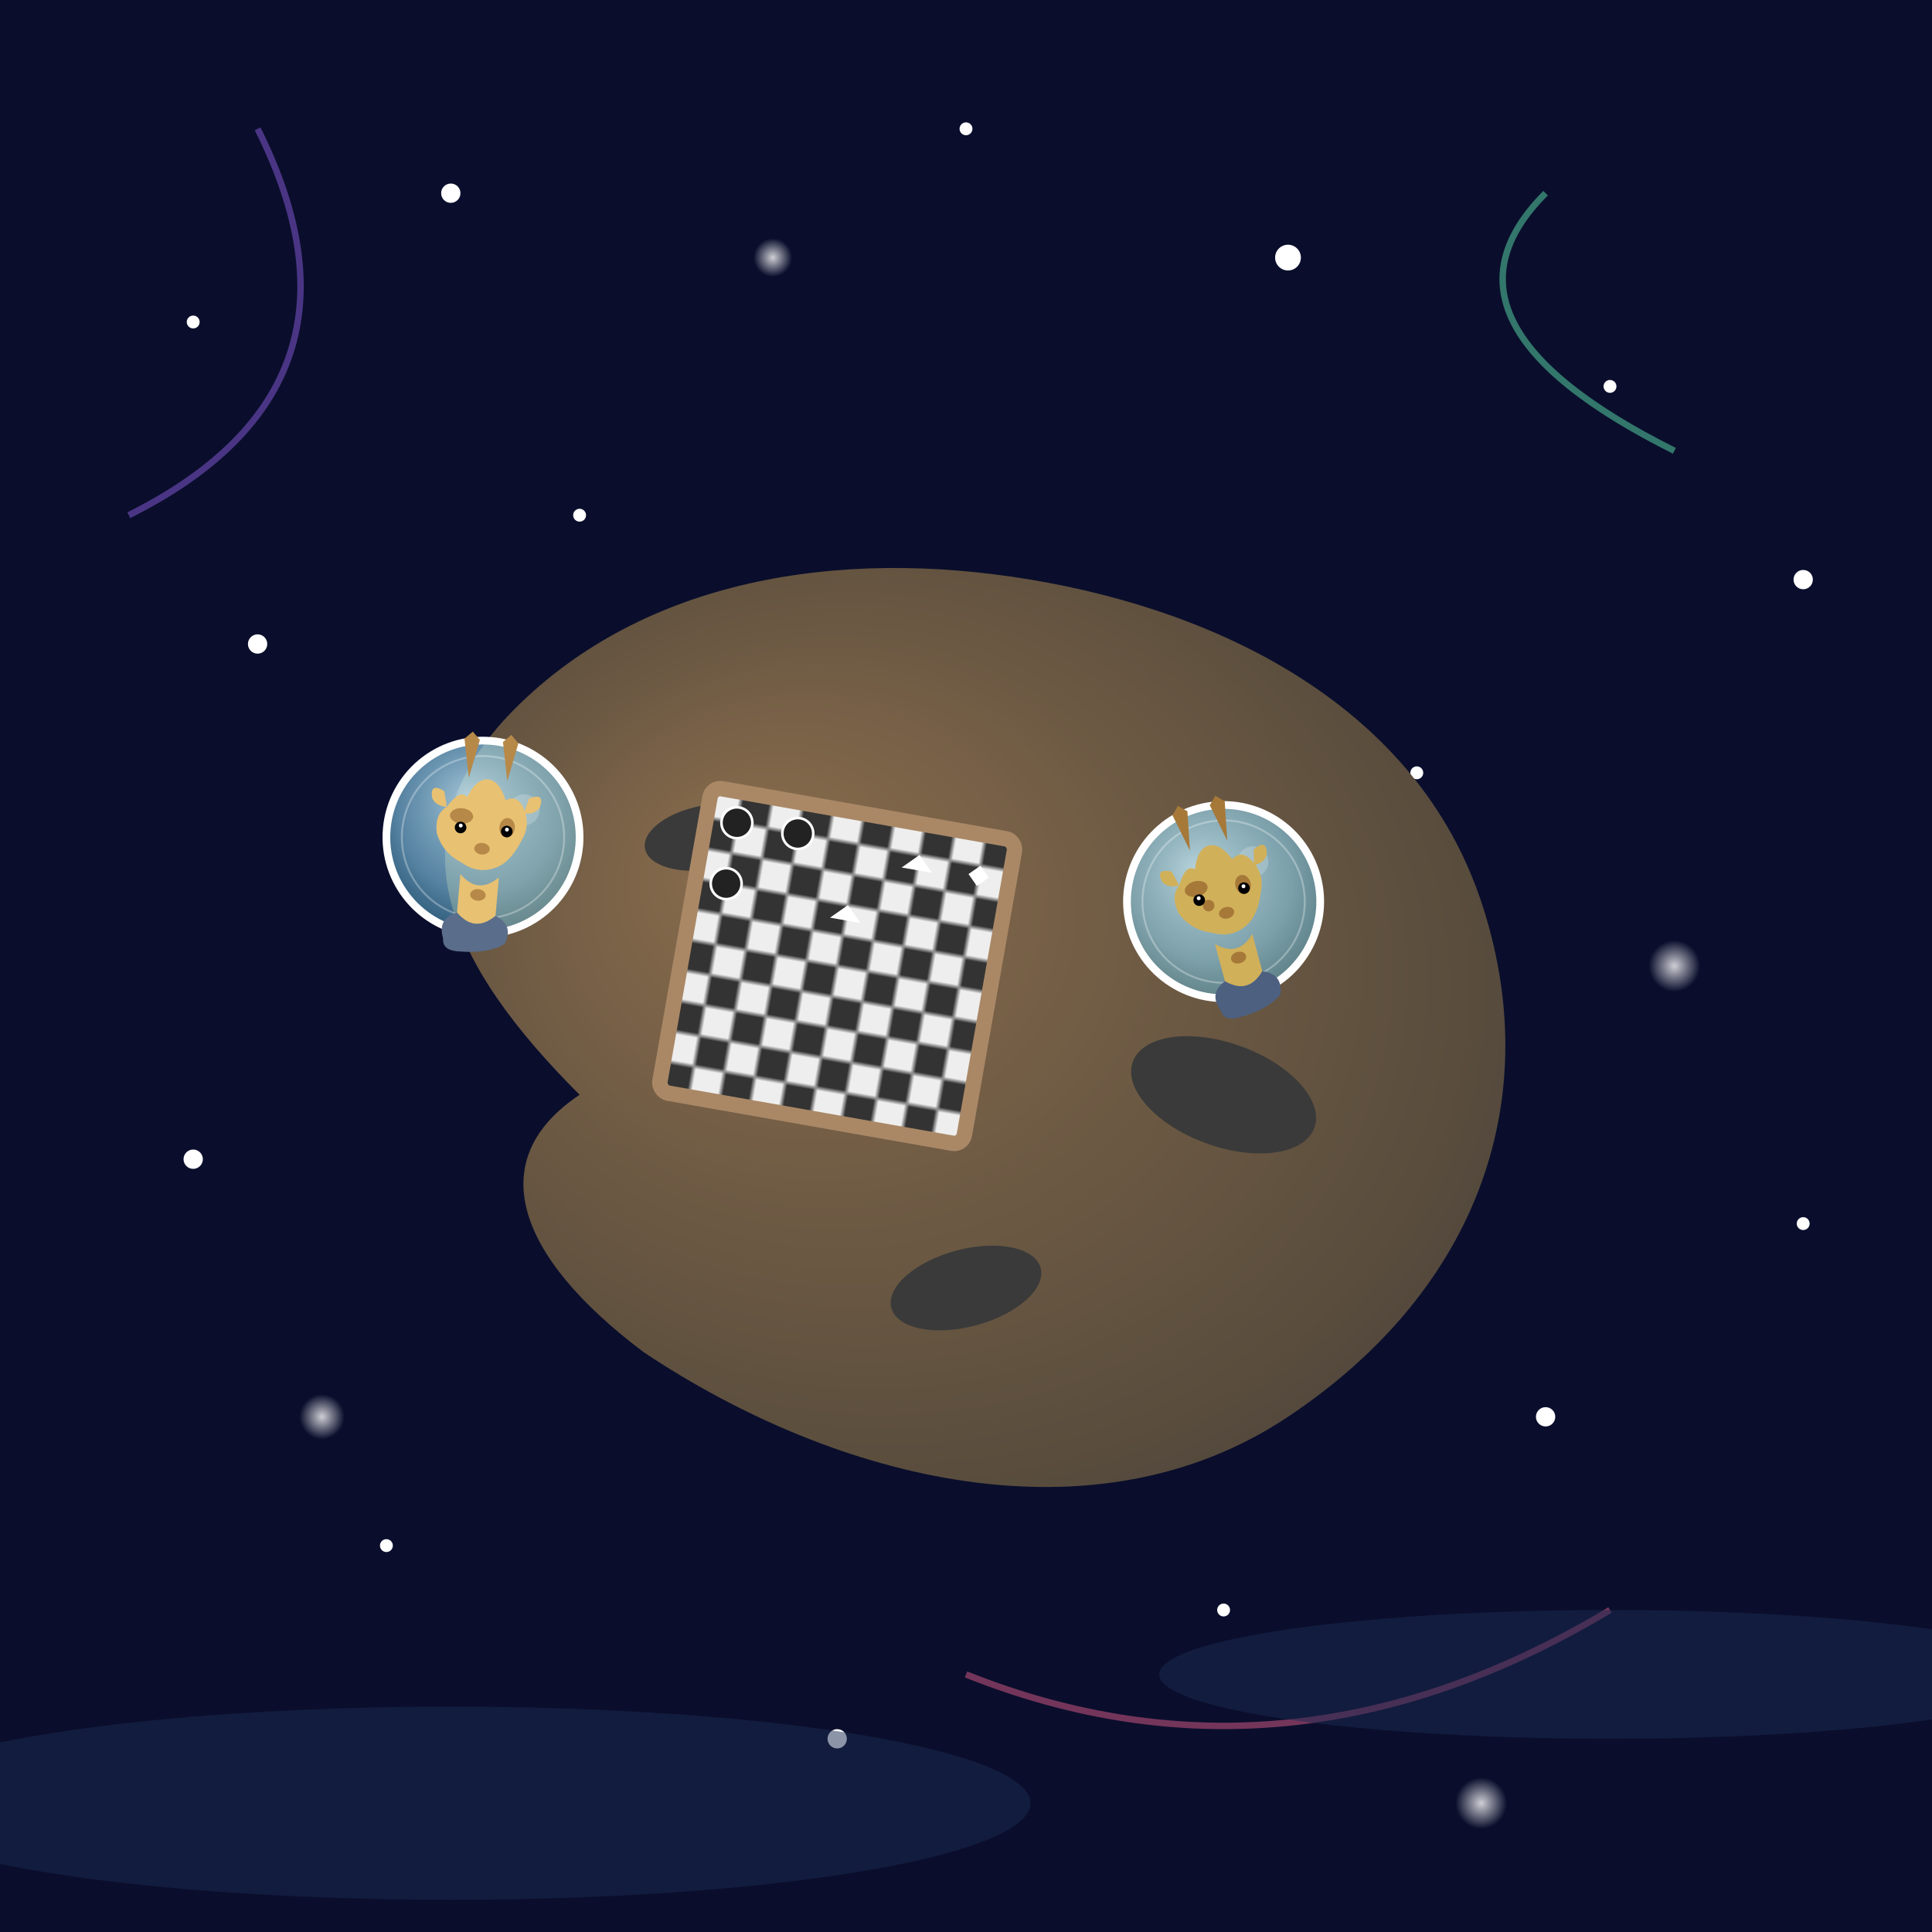 <svg xmlns="http://www.w3.org/2000/svg" viewBox="0 0 300 300">
  <!-- Background with stars -->
  <rect width="300" height="300" fill="#0a0e2c"/>
  <defs>
    <radialGradient id="starGlow" cx="50%" cy="50%" r="50%" fx="50%" fy="50%">
      <stop offset="0%" stop-color="white" stop-opacity="0.8"/>
      <stop offset="100%" stop-color="white" stop-opacity="0"/>
    </radialGradient>
    <radialGradient id="asteroidGrad" cx="50%" cy="50%" r="70%" fx="30%" fy="30%">
      <stop offset="0%" stop-color="#8a6d4d"/>
      <stop offset="70%" stop-color="#5a4d3d"/>
      <stop offset="100%" stop-color="#3a3a3a"/>
    </radialGradient>
    <radialGradient id="helmGrad" cx="50%" cy="40%" r="60%" fx="40%" fy="30%">
      <stop offset="0%" stop-color="#c8f0ff" stop-opacity="0.8"/>
      <stop offset="70%" stop-color="#8ad1f0" stop-opacity="0.6"/>
      <stop offset="100%" stop-color="#5ab0d0" stop-opacity="0.5"/>
    </radialGradient>
    <pattern id="checkerPattern" width="12" height="12" patternUnits="userSpaceOnUse">
      <rect width="6" height="6" fill="#eee"/>
      <rect x="6" y="0" width="6" height="6" fill="#333"/>
      <rect x="0" y="6" width="6" height="6" fill="#333"/>
      <rect x="6" y="6" width="6" height="6" fill="#eee"/>
    </pattern>
  </defs>
  
  <!-- Stars -->
  <g id="stars">
    <circle cx="30" cy="50" r="1" fill="white"/>
    <circle cx="70" cy="30" r="1.5" fill="white"/>
    <circle cx="150" cy="20" r="1" fill="white"/>
    <circle cx="200" cy="40" r="2" fill="white"/>
    <circle cx="250" cy="60" r="1" fill="white"/>
    <circle cx="40" cy="100" r="1.5" fill="white"/>
    <circle cx="90" cy="80" r="1" fill="white"/>
    <circle cx="280" cy="90" r="1.5" fill="white"/>
    <circle cx="220" cy="120" r="1" fill="white"/>
    <circle cx="30" cy="180" r="1.5" fill="white"/>
    <circle cx="280" cy="190" r="1" fill="white"/>
    <circle cx="130" cy="270" r="1.5" fill="white"/>
    <circle cx="190" cy="250" r="1" fill="white"/>
    <circle cx="240" cy="220" r="1.5" fill="white"/>
    <circle cx="60" cy="240" r="1" fill="white"/>
    <circle cx="100" cy="200" r="1.5" fill="white"/>
    <!-- Glowing stars -->
    <circle cx="120" cy="40" r="3" fill="url(#starGlow)"/>
    <circle cx="260" cy="150" r="4" fill="url(#starGlow)"/>
    <circle cx="50" cy="220" r="3.5" fill="url(#starGlow)"/>
    <circle cx="230" cy="280" r="4" fill="url(#starGlow)"/>
    <circle cx="180" cy="150" r="3" fill="url(#starGlow)"/>
  </g>
  
  <!-- Asteroid -->
  <g id="asteroid">
    <path d="M90,170 C70,150 60,130 80,110 C100,90 130,85 160,90 C190,95 220,110 230,140 C240,170 230,200 200,220 C170,240 130,230 100,210 C80,195 75,180 90,170z" 
          fill="url(#asteroidGrad)"/>
    <ellipse cx="110" cy="130" rx="10" ry="5" fill="#3a3a3a" transform="rotate(-10,110,130)"/>
    <ellipse cx="190" cy="170" rx="15" ry="8" fill="#3a3a3a" transform="rotate(20,190,170)"/>
    <ellipse cx="150" cy="200" rx="12" ry="6" fill="#3a3a3a" transform="rotate(-15,150,200)"/>
  </g>
  
  <!-- Chess board -->
  <g id="chessBoard" transform="translate(130,150) rotate(10) scale(0.8)">
    <rect x="-30" y="-30" width="60" height="60" fill="url(#checkerPattern)" stroke="#aa8866" stroke-width="3" rx="2" ry="2"/>
    
    <!-- Chess pieces (simplified) -->
    <circle cx="-24" cy="-24" r="3" fill="#222" stroke="white" stroke-width="0.5"/>
    <circle cx="-12" cy="-24" r="3" fill="#222" stroke="white" stroke-width="0.5"/>
    <path d="M12,-24 L15,-21 L9,-21 Z" fill="white"/>
    <path d="M24,-24 L26,-22 L24,-20 L22,-22 Z" fill="white"/>
    <circle cx="-24" cy="-12" r="3" fill="#222" stroke="white" stroke-width="0.5"/>
    <path d="M0,-12 L3,-9 L-3,-9 Z" fill="white"/>
  </g>
  
  <!-- Giraffe 1 (left) -->
  <g id="giraffe1" transform="translate(75,130) scale(0.6) rotate(5)">
    <!-- Space helmet -->
    <circle cx="0" cy="0" r="25" fill="url(#helmGrad)" stroke="white" stroke-width="2"/>
    <circle cx="0" cy="0" r="21" fill="none" stroke="rgba(255,255,255,0.3)" stroke-width="0.5"/>
    <circle cx="10" cy="-8" r="4" fill="rgba(255,255,255,0.2)"/>
    
    <!-- Giraffe head -->
    <path d="M-5,-10 Q-3,-15 0,-15 Q3,-15 5,-10 Q8,-12 10,-8 Q12,-4 10,0 Q8,5 5,7 Q0,10 -5,7 Q-10,5 -12,0 Q-13,-5 -10,-7 Q-7,-12 -5,-10z" fill="#e8c172"/>
    
    <!-- Spots -->
    <ellipse cx="-6" cy="-5" rx="3" ry="2" fill="#b78948"/>
    <ellipse cx="6" cy="-3" rx="2" ry="2.5" fill="#b78948"/>
    <ellipse cx="0" cy="3" rx="2" ry="1.5" fill="#b78948"/>
    
    <!-- Eyes -->
    <circle cx="-6" cy="-2" r="1.5" fill="black"/>
    <circle cx="6" cy="-2" r="1.5" fill="black"/>
    <circle cx="-6" cy="-2.5" r="0.5" fill="white"/>
    <circle cx="6" cy="-2.5" r="0.5" fill="white"/>
    
    <!-- Ears -->
    <path d="M-11,-11 Q-15,-13 -14,-9 Q-13,-7 -10,-7z" fill="#e8c172"/>
    <path d="M11,-11 Q15,-13 14,-9 Q13,-7 10,-7z" fill="#e8c172"/>
    
    <!-- Horns (ossicones) -->
    <path d="M-5,-15 L-7,-25 L-5,-27 L-3,-25 L-5,-15z" fill="#b78948"/>
    <path d="M5,-15 L3,-25 L5,-27 L7,-25 L5,-15z" fill="#b78948"/>
    
    <!-- Part of neck visible -->
    <path d="M-5,10 Q0,15 5,10 L5,20 Q0,25 -5,20z" fill="#e8c172"/>
    <ellipse cx="0" cy="15" rx="2" ry="1.5" fill="#b78948"/>
    
    <!-- Space suit collar -->
    <path d="M-5,20 Q0,25 5,20 Q10,22 8,27 Q4,30 -4,30 Q-8,30 -8,27 Q-10,22 -5,20z" fill="#5a6d8a"/>
  </g>
  
  <!-- Giraffe 2 (right) -->
  <g id="giraffe2" transform="translate(190,140) scale(0.6) rotate(-15)">
    <!-- Space helmet -->
    <circle cx="0" cy="0" r="25" fill="url(#helmGrad)" stroke="white" stroke-width="2"/>
    <circle cx="0" cy="0" r="21" fill="none" stroke="rgba(255,255,255,0.3)" stroke-width="0.5"/>
    <circle cx="10" cy="-8" r="4" fill="rgba(255,255,255,0.2)"/>
    
    <!-- Giraffe head -->
    <path d="M-5,-10 Q-3,-15 0,-15 Q3,-15 5,-10 Q8,-12 10,-8 Q12,-4 10,0 Q8,5 5,7 Q0,10 -5,7 Q-10,5 -12,0 Q-13,-5 -10,-7 Q-7,-12 -5,-10z" fill="#d1b05a"/>
    
    <!-- Spots -->
    <ellipse cx="-6" cy="-5" rx="3" ry="2" fill="#a67939"/>
    <ellipse cx="6" cy="-3" rx="2" ry="2.5" fill="#a67939"/>
    <ellipse cx="0" cy="3" rx="2" ry="1.5" fill="#a67939"/>
    <ellipse cx="-4" cy="0" rx="1.5" ry="1.5" fill="#a67939"/>
    
    <!-- Eyes -->
    <circle cx="-6" cy="-2" r="1.5" fill="black"/>
    <circle cx="6" cy="-2" r="1.5" fill="black"/>
    <circle cx="-6" cy="-2.5" r="0.5" fill="white"/>
    <circle cx="6" cy="-2.5" r="0.5" fill="white"/>
    
    <!-- Ears -->
    <path d="M-11,-11 Q-15,-13 -14,-9 Q-13,-7 -10,-7z" fill="#d1b05a"/>
    <path d="M11,-11 Q15,-13 14,-9 Q13,-7 10,-7z" fill="#d1b05a"/>
    
    <!-- Horns (ossicones) -->
    <path d="M-5,-15 L-7,-25 L-5,-27 L-3,-25 L-5,-15z" fill="#a67939"/>
    <path d="M5,-15 L3,-25 L5,-27 L7,-25 L5,-15z" fill="#a67939"/>
    
    <!-- Part of neck visible -->
    <path d="M-5,10 Q0,15 5,10 L5,20 Q0,25 -5,20z" fill="#d1b05a"/>
    <ellipse cx="0" cy="15" rx="2" ry="1.5" fill="#a67939"/>
    
    <!-- Space suit collar -->
    <path d="M-5,20 Q0,25 5,20 Q10,22 8,27 Q4,30 -4,30 Q-8,30 -8,27 Q-10,22 -5,20z" fill="#4d6080"/>
  </g>
  
  <!-- Additional cosmic elements -->
  <g id="cosmicElements">
    <path d="M20,80 Q60,60 40,20" fill="none" stroke="#8a5ddf" stroke-width="1" stroke-opacity="0.5"/>
    <path d="M260,70 Q220,50 240,30" fill="none" stroke="#5ddfaa" stroke-width="1" stroke-opacity="0.5"/>
    <path d="M250,250 Q200,280 150,260" fill="none" stroke="#df5d8a" stroke-width="1" stroke-opacity="0.5"/>
    <ellipse cx="70" cy="280" rx="90" ry="15" fill="#1a2a50" opacity="0.5"/>
    <ellipse cx="250" cy="260" rx="70" ry="10" fill="#1a2a50" opacity="0.5"/>
  </g>
</svg>